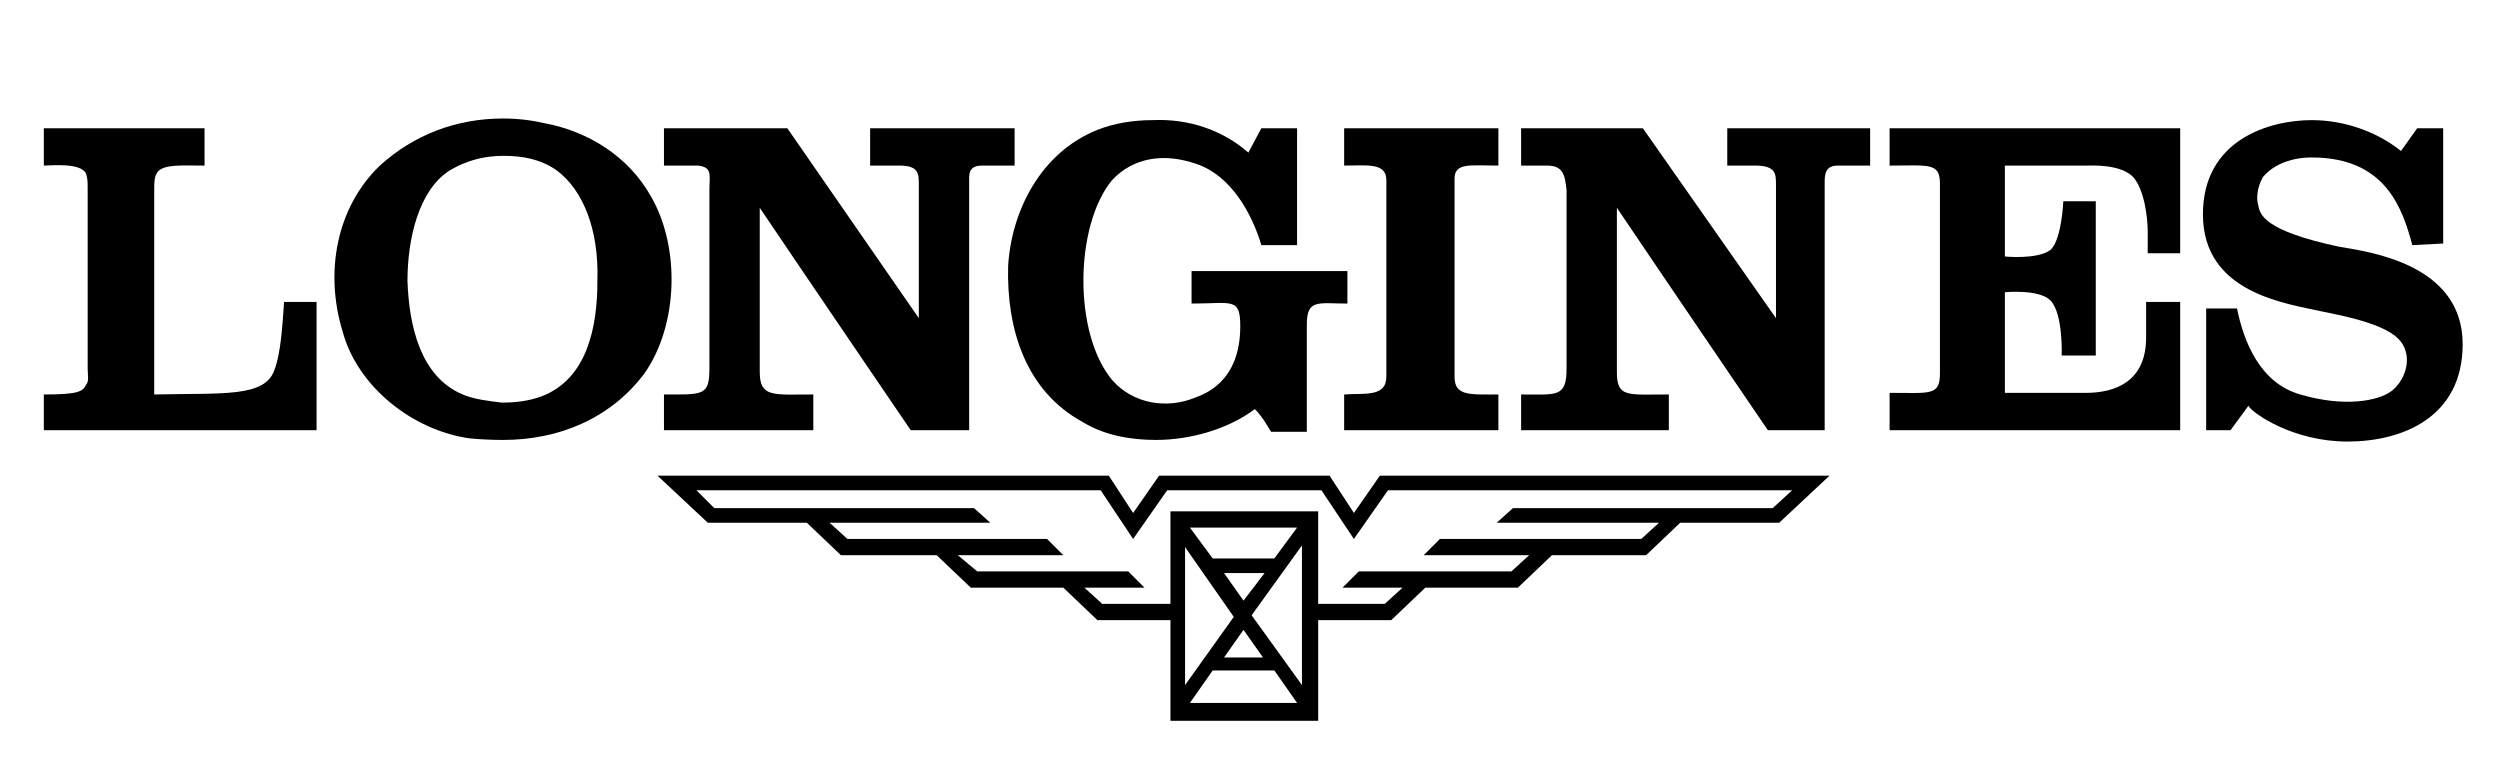 <svg xmlns="http://www.w3.org/2000/svg" viewBox="0 0 154 48" width="154" height="48"><title>Logo_Longines_black_RGB</title><style>		.s0 { fill: #000000 } 	</style><g id="Calque 1"><path id="&lt;Compound Path&gt;" fill-rule="evenodd" class="s0" d="m112.7 29.3l-3.1 2.9h-6.1l-2.1 2h-5.8l-2.1 2h-5.7l-2.1 2h-4.5v6.2h-9.1v-6.2h-4.5l-2.1-2h-5.7l-2.1-2h-5.9l-2.1-2h-6.1l-3.1-2.9h27.8l1.5 2.3 1.6-2.3h10.5l1.5 2.3 1.6-2.3zm-37.3 11.2h2.4l-1.2-1.7zm8-7.3l-2-3h-9.5l-2.1 3-2-3h-24.9l1.1 1.1h16l1 0.9h-9.9l1.1 1h12.3l1 1h-6.5l1.2 1h9.3l1 1h-3.7l1.1 1h4.2v-5.7h9.1v5.7h4.1l1.1-1h-3.7l1-1h9.4l1.1-1h-6.5l1-1h12.4l1.1-1h-10l1-0.9h16l1.2-1.1h-24.9zm-10.4 9l3-4.2-3-4.3zm7.2 0v-8.6l-3.1 4.3zm-5.5-7.8h3.8l1.4-1.9h-6.6zm1.9 2.6l1.3-1.7h-2.5zm-3.3 6.3h6.6l-1.4-2h-3.8z"></path><g id="&lt;Group&gt;"><path id="&lt;Path&gt;" class="s0" d="m16.9 22.8c-0.6 1.7-3.2 1.4-7.4 1.5 0 0 0-12.2 0-12.6 0-0.5 0-0.8 0.2-1.1 0.4-0.5 1.5-0.4 2.9-0.4v-2.3h-9.9v2.3c0.4 0 2.3-0.2 2.6 0.5 0.1 0.3 0.1 0.5 0.1 1 0 0.4 0 11 0 11 0 0.4 0.1 0.8-0.1 1-0.2 0.4-0.4 0.6-2.6 0.6 0 0.9 0 2.2 0 2.2h16.8v-7.9h-2c-0.1 1.4-0.2 3.2-0.6 4.2z"></path><path id="&lt;Path&gt;" class="s0" d="m85.4 11.1v12.1c0 1.3-1.4 1-2.6 1.1v2.2h9.5v-2.2c-1.8 0-2.7 0.1-2.7-1.1v-12.2c0-1 1-0.8 2.7-0.8v-2.3h-9.5v2.3c1.4 0 2.6-0.2 2.6 0.9z"></path><path id="&lt;Path&gt;" class="s0" d="m144.1 15.2c-4.7-1-4.9-2-5-2.6-0.1-0.3-0.1-1 0.3-1.7 0.5-0.6 1.5-1.2 3-1.2 4.6 0 5.6 3.2 6.2 5.4l1.9-0.1v-7.1h-1.6l-1 1.4c-1.5-1.2-3.5-1.9-5.5-1.9-2.6 0-6.7 1.2-6.7 5.8 0 4.9 5.2 5.5 7.4 6 3.1 0.6 4.4 1.2 4.9 2 0.6 1 0.1 2.3-0.7 2.9-0.8 0.6-2.9 1-5.6 0.2-2.5-0.7-3.5-3.3-3.9-5.3h-1.9v7.5h1.5l1.1-1.5c0.3 0.5 2.8 2.2 6.1 2.2 3.4 0 7.1-1.5 7.1-6 0-5-5.9-5.7-7.6-6z"></path><path id="&lt;Path&gt;" class="s0" d="m106.4 10.2h1.7c1.3 0 1.3 0.5 1.3 1.2 0 3.1 0 8.2 0 8.2l-8.2-11.7h-7.5v2.3h1.6c1 0 1.1 0.6 1.2 1.5v11c0 1.8-0.6 1.6-2.8 1.6v2.2h9.1v-2.2c-2.6 0-3.2 0.2-3.2-1.4v-10.1c3.1 4.6 9.3 13.7 9.3 13.7h3.5v-15.2c0-0.5 0-1.1 0.8-1.1h2v-2.3h-8.8z"></path><path id="&lt;Path&gt;" class="s0" d="m116.4 10.2c2.4 0 3.1-0.2 3.1 1.1v11.7c0 1.4-0.6 1.2-3.1 1.2v2.3h17.9v-7.9h-2.1v2.2c0 2.7-1.9 3.4-3.7 3.4h-5v-6.2c0 0 2.1-0.2 2.8 0.5 0.8 0.8 0.7 3.4 0.7 3.4h2.1v-9.5h-2c0 0-0.1 2.4-0.8 3-0.8 0.6-2.8 0.4-2.8 0.4v-5.6h5c0.4 0 2.1-0.1 2.9 0.7 0.7 0.8 0.9 2.5 0.9 3.4q0 1.3 0 1.3h2v-7.7h-17.9z"></path><path id="&lt;Path&gt;" class="s0" d="m53.6 10.2h1.8c1.2 0 1.2 0.5 1.2 1.2 0 3.1 0 8.2 0 8.2l-8.1-11.7h-7.6v2.3h2.1c0.9 0.1 0.7 0.6 0.7 1.5v11c0 1.7-0.4 1.6-2.8 1.6v2.2h9.2v-2.2c-2.5 0-3.3 0.2-3.3-1.4v-10.1c3.1 4.6 9.3 13.7 9.3 13.7h3.6v-15.2c0-0.5-0.1-1.1 0.8-1.1h2v-2.3h-8.9z"></path><path id="&lt;Compound Path&gt;" fill-rule="evenodd" class="s0" d="m39.7 23c-2.1 2.8-5.3 4.1-8.7 4.1q-1.1 0-2.1-0.1c-3.5-0.5-6.9-3.2-7.8-6.6-1.1-3.6-0.4-7.6 2.3-10.2 2.1-1.9 4.7-2.9 7.6-2.9q1.3 0 2.6 0.3c2.6 0.5 5.1 2 6.5 4.5 1.8 3.1 1.7 7.9-0.4 10.9zm-5.4-12.5c-1-0.7-2.1-0.9-3.3-0.9-1.2 0-2.3 0.3-3.3 0.9-1.9 1.2-2.6 4.2-2.6 6.8 0.1 2.8 0.8 5.9 3.4 7 0.7 0.3 1.6 0.4 2.4 0.5 0.9 0 1.7-0.1 2.5-0.4 2.8-1.1 3.4-4.3 3.4-7.1 0.1-3.2-0.9-5.6-2.5-6.8z"></path><path id="&lt;Path&gt;" class="s0" d="m66.7 26c1.3 0.8 2.9 1.1 4.5 1.1 2.2 0 4.5-0.7 6.1-1.9 0.4 0.4 0.7 0.9 1 1.4h2.2v-6.6c0-1.6 0.7-1.3 2.5-1.3v-2h-9.6v2c2.5 0 3-0.4 3 1.4 0 3.5-2.3 4.2-2.8 4.4-1.7 0.7-3.8 0.4-5.1-1.1-2.4-2.9-2.3-9.5 0-12.3 1.3-1.4 3.2-1.7 5.2-1 2.1 0.7 3.4 3 4 5h2.2v-7.2h-2.2l-0.8 1.5c-1.6-1.4-3.7-2.1-5.9-2-1.2 0-2.4 0.2-3.4 0.6-3.5 1.4-5.3 5-5.5 8.4-0.1 3.9 1.1 7.7 4.6 9.6z"></path></g></g></svg>